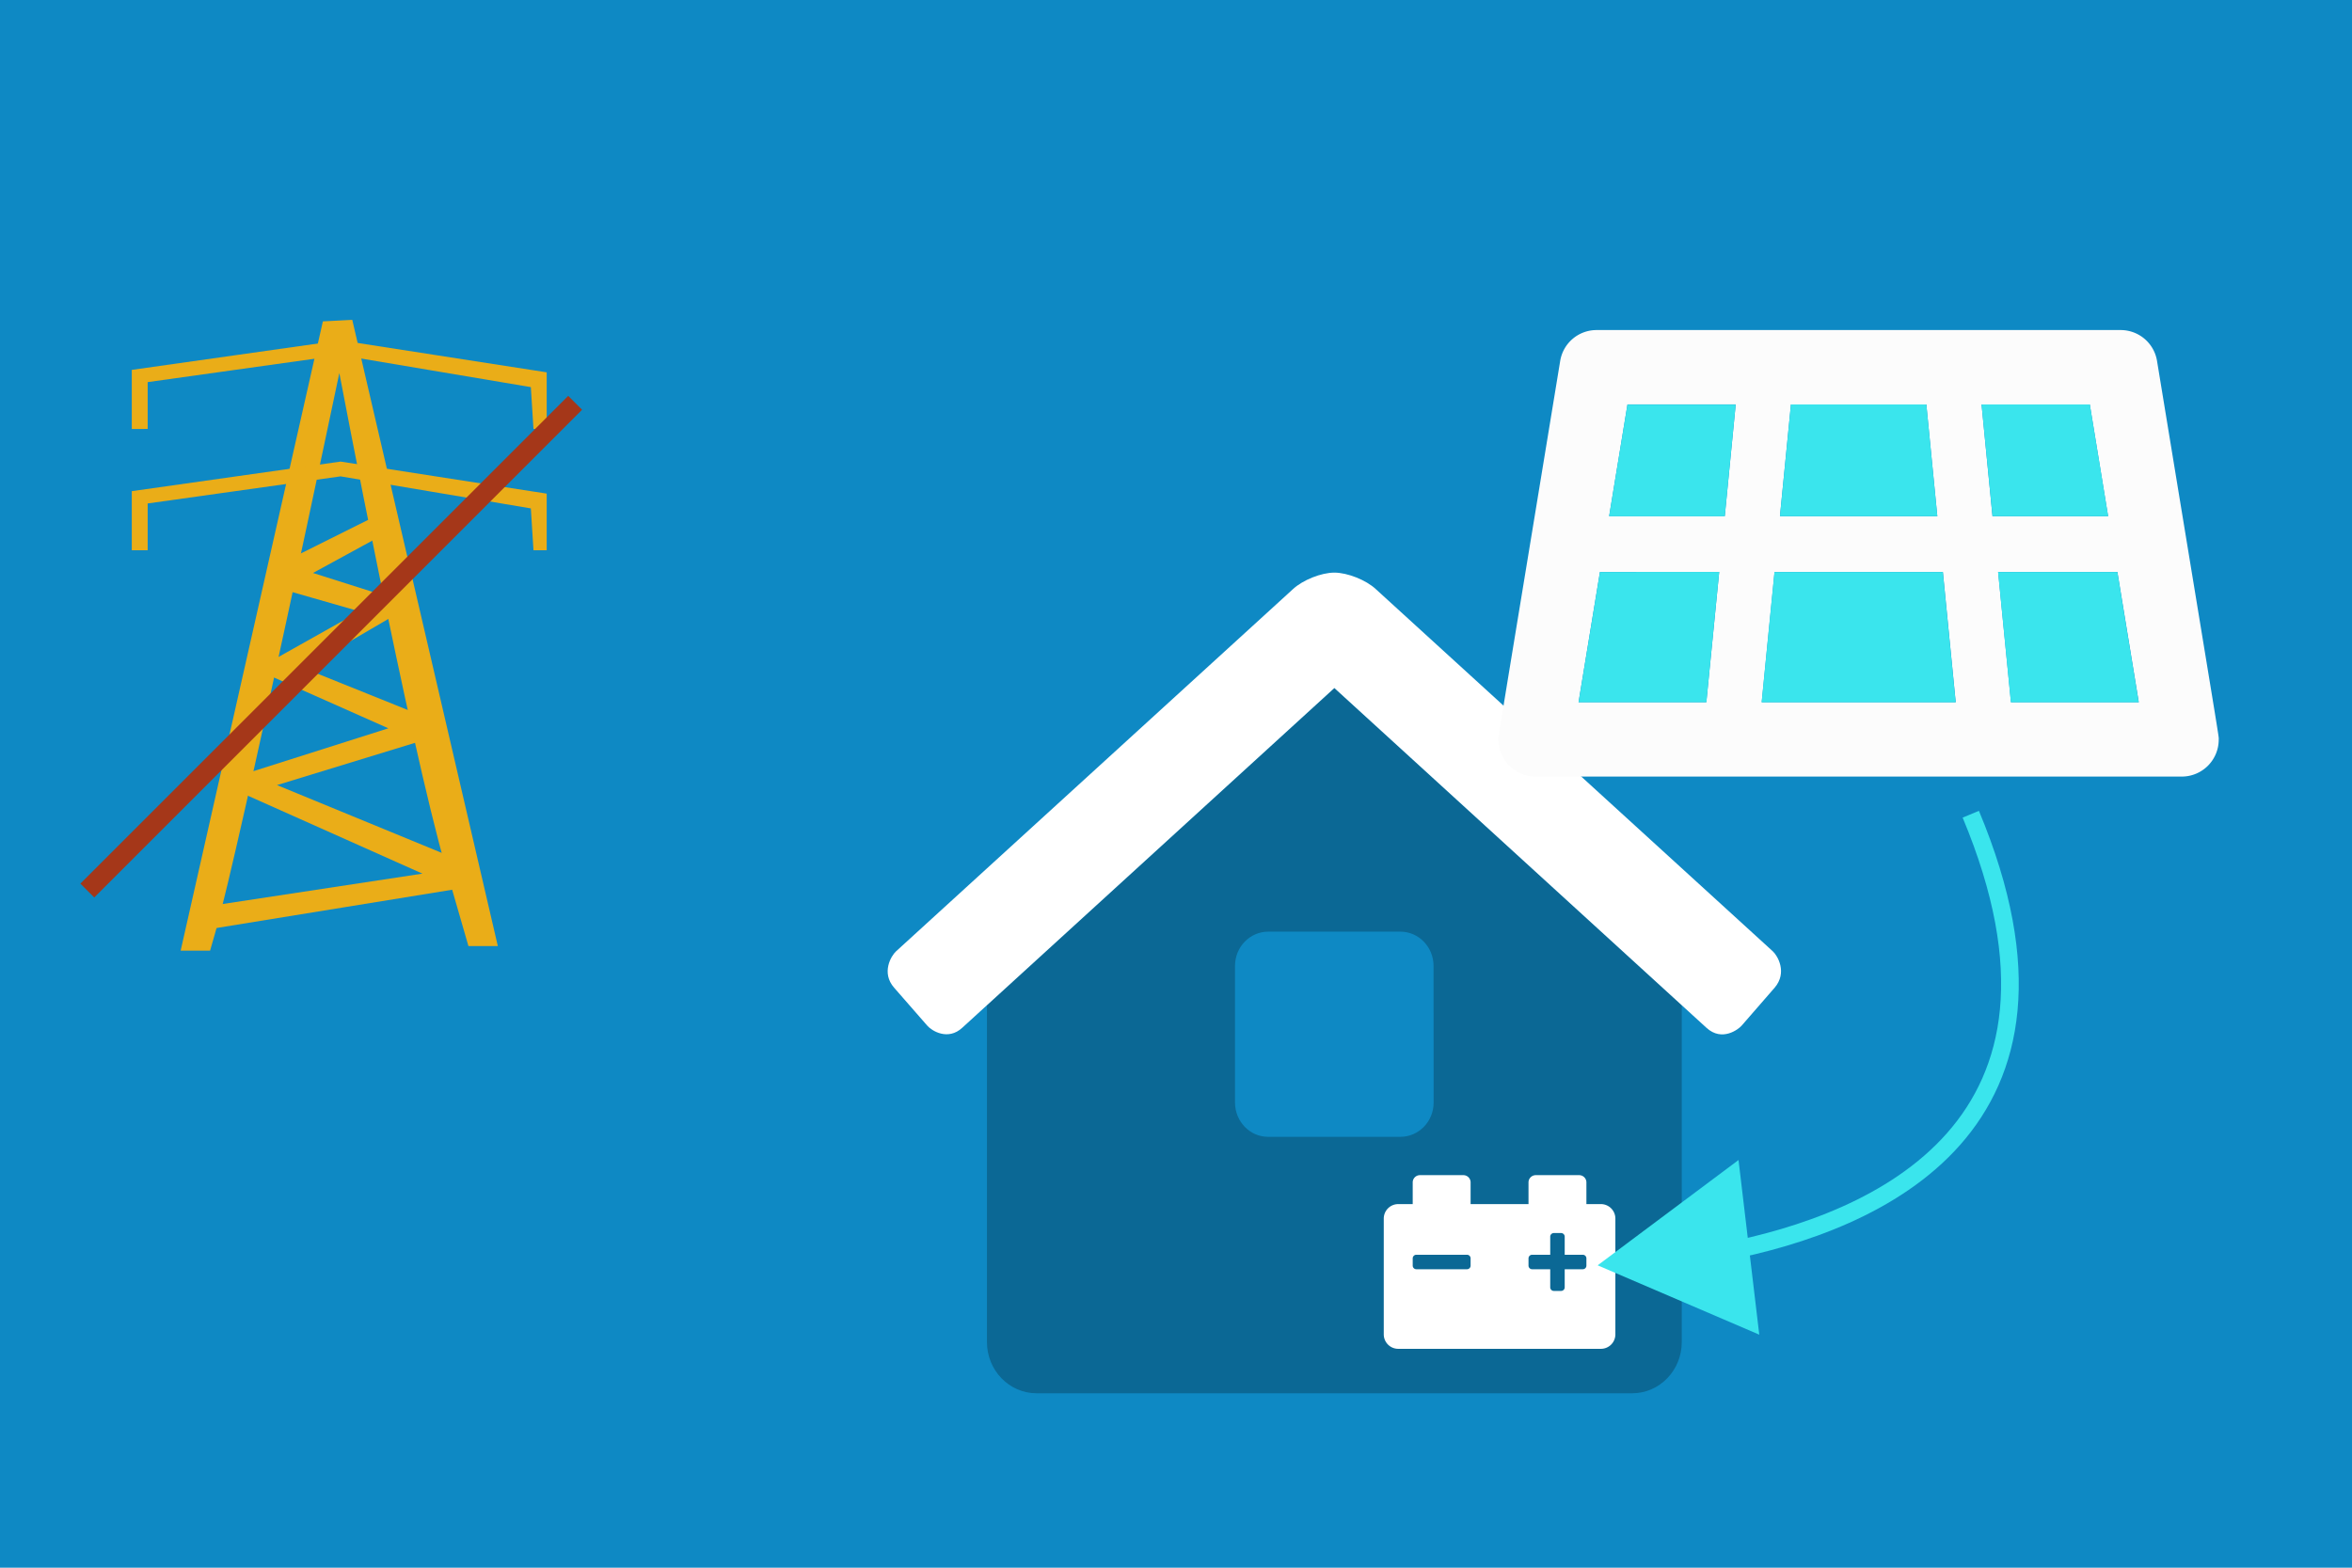 <svg id="b34618a6-a40f-4c5a-bb77-bb067c2b09de" data-name="Calque 1" xmlns="http://www.w3.org/2000/svg" width="1200" height="800" viewBox="0 0 1200 800"><rect width="1200" height="800" style="fill:#0e89c4"/><path id="a00a237a-3fbb-434b-a618-7f654938ae1c" data-name="Forme 675" d="M102.85,474.8l136.51-22.17-2.75-12.78-95.28-39.21,77.88-23.86-2.75-11.09L155.08,341,201.8,313.7,200,305.18l-40.31-12.79,31.15-17-2.75-10.23L152.33,283l-4.58,18.75L183.48,312l-48.56,27.28,1.83,5.11,61.39,27.27L123,395.53l.91,9.38,91.62,40.91-111.77,17Z" style="fill:#eaad18;fill-rule:evenodd"/><path id="aafd1e7e-44b9-47a7-a280-6e89e8ef0759" data-name="Forme 674" d="M92.17,485.12,164.73,164l15-.78L254,482.8H239l-8-27.71c-1.07-3.72-2.23-7.74-3.47-12-18.88-65.26-54.4-252.73-54.4-252.73S122.25,432.5,109.88,475.72l-2.7,9.4Z" style="fill:#eaad18;fill-rule:evenodd"/><path id="b89cb429-2608-4034-acd0-c61fb341f2a9" data-name="Forme 676" d="M67.24,280.81V250.64l106.52-15.09L278.93,251.9v28.91h-6.75l-1.34-21.37-97.08-16.35L75.34,256.92v23.89Z" style="fill:#eaad18;fill-rule:evenodd"/><path id="a0644202-d283-4e79-b37e-181be5e454bd" data-name="Forme 676 copie" d="M67.24,218.92V188.75l106.52-15.09L278.93,190v28.92h-6.75l-1.34-21.37L173.76,181.2,75.34,195v23.89Z" style="fill:#eaad18;fill-rule:evenodd"/><path d="M680.8,351.1,503.54,512.93v171.9c0,14.45,11.34,26.17,25.32,26.17H832.73c14,0,25.32-11.72,25.32-26.17V512.93Zm50.64,211.57c0,9.64-7.59,17.44-16.91,17.46H647c-9.32,0-16.86-7.83-16.89-17.46v-69.8c0-9.63,7.58-17.41,16.89-17.44h67.49c9.32,0,16.88,7.8,16.91,17.44Z" style="opacity:0.24;isolation:isolate"/><path d="M905.45,504l-16.94,19.48c-1.43,1.63-9.86,8.36-17.88,1L680.8,351.1,491,524.42c-7.36,6.85-15.68,1.56-17.88-1L456.16,504c-6.63-7.6-1.51-16.2.95-18.48L659.68,300.63c5-4.65,14.45-8.42,21.12-8.42S697,296,701.94,300.63L904.49,485.46C907,487.75,912,496.32,905.45,504Z" style="fill:#fff"/><path d="M1100.54,184.29a18.79,18.79,0,0,0-18.45-15.86H814.49A18.78,18.78,0,0,0,796,184.29c-33.36,203.2-31.46,190.69-31.46,193a18.88,18.88,0,0,0,18.72,19h330A18.85,18.85,0,0,0,1132,377.43C1132,375,1133.9,387.49,1100.54,184.29ZM913.75,206.41h69.08l5.6,57H908.14ZM870.59,358.32h-65.2l10.91-66.46h60.85ZM880,263.37H821l9.35-57h55.22Zm18.84,94.95,6.55-66.46h85.88l6.55,66.46ZM1011,206.41h55.22l9.35,57h-59Zm15,151.91-6.54-66.46h60.85l10.91,66.46Z" style="fill:#fcfcfc;isolation:isolate"/><path d="M982.83,206.41H913.75l-5.61,57h80.29Zm92.76,57-9.35-57H1011l5.59,57Zm-84.35,28.49H905.33l-6.54,66.46h99Zm-174.93,0L805.4,358.32h65.19l6.55-66.46Zm69.24-85.45H830.33l-9.35,57h59Zm194.72,85.45h-60.85l6.54,66.46h65.22Z" style="fill:#3ae5ed"/><path d="M816.78,614.46h-7.39V603.38a3.69,3.69,0,0,0-3.69-3.69H783.55a3.7,3.7,0,0,0-3.7,3.69v11.08H750.31V603.38a3.69,3.69,0,0,0-3.69-3.69H724.46a3.69,3.69,0,0,0-3.69,3.69v11.08h-7.38a7.39,7.39,0,0,0-7.39,7.39v59.08a7.38,7.38,0,0,0,7.39,7.38H816.78a7.38,7.38,0,0,0,7.39-7.38V621.85A7.39,7.39,0,0,0,816.78,614.46Zm-66.47,31.39a1.84,1.84,0,0,1-1.84,1.85H722.62a1.85,1.85,0,0,1-1.85-1.85v-3.69a1.85,1.85,0,0,1,1.85-1.85h25.85a1.84,1.84,0,0,1,1.84,1.85Zm59.08,0a1.84,1.84,0,0,1-1.84,1.85h-9.23v9.23a1.84,1.84,0,0,1-1.85,1.84h-3.69a1.84,1.84,0,0,1-1.85-1.84V647.7H781.7a1.85,1.85,0,0,1-1.85-1.85v-3.69a1.85,1.85,0,0,1,1.85-1.85h9.23v-9.23a1.85,1.85,0,0,1,1.85-1.85h3.69a1.85,1.85,0,0,1,1.85,1.85v9.23h9.23a1.84,1.84,0,0,1,1.84,1.85Z" style="fill:#fff"/><path d="M879.35,638.93C957.72,623.77,1072,574.64,1005.5,415.5" style="fill:none;stroke:#3ae5ed;stroke-miterlimit:10;stroke-width:9px"/><polygon points="897.59 681.09 815.13 645.7 887 591.97 897.59 681.09" style="fill:#3ae5ed"/><rect x="-7" y="325" width="352" height="10" transform="translate(-183.85 216.16) rotate(-45)" style="fill:#a53719"/></svg>